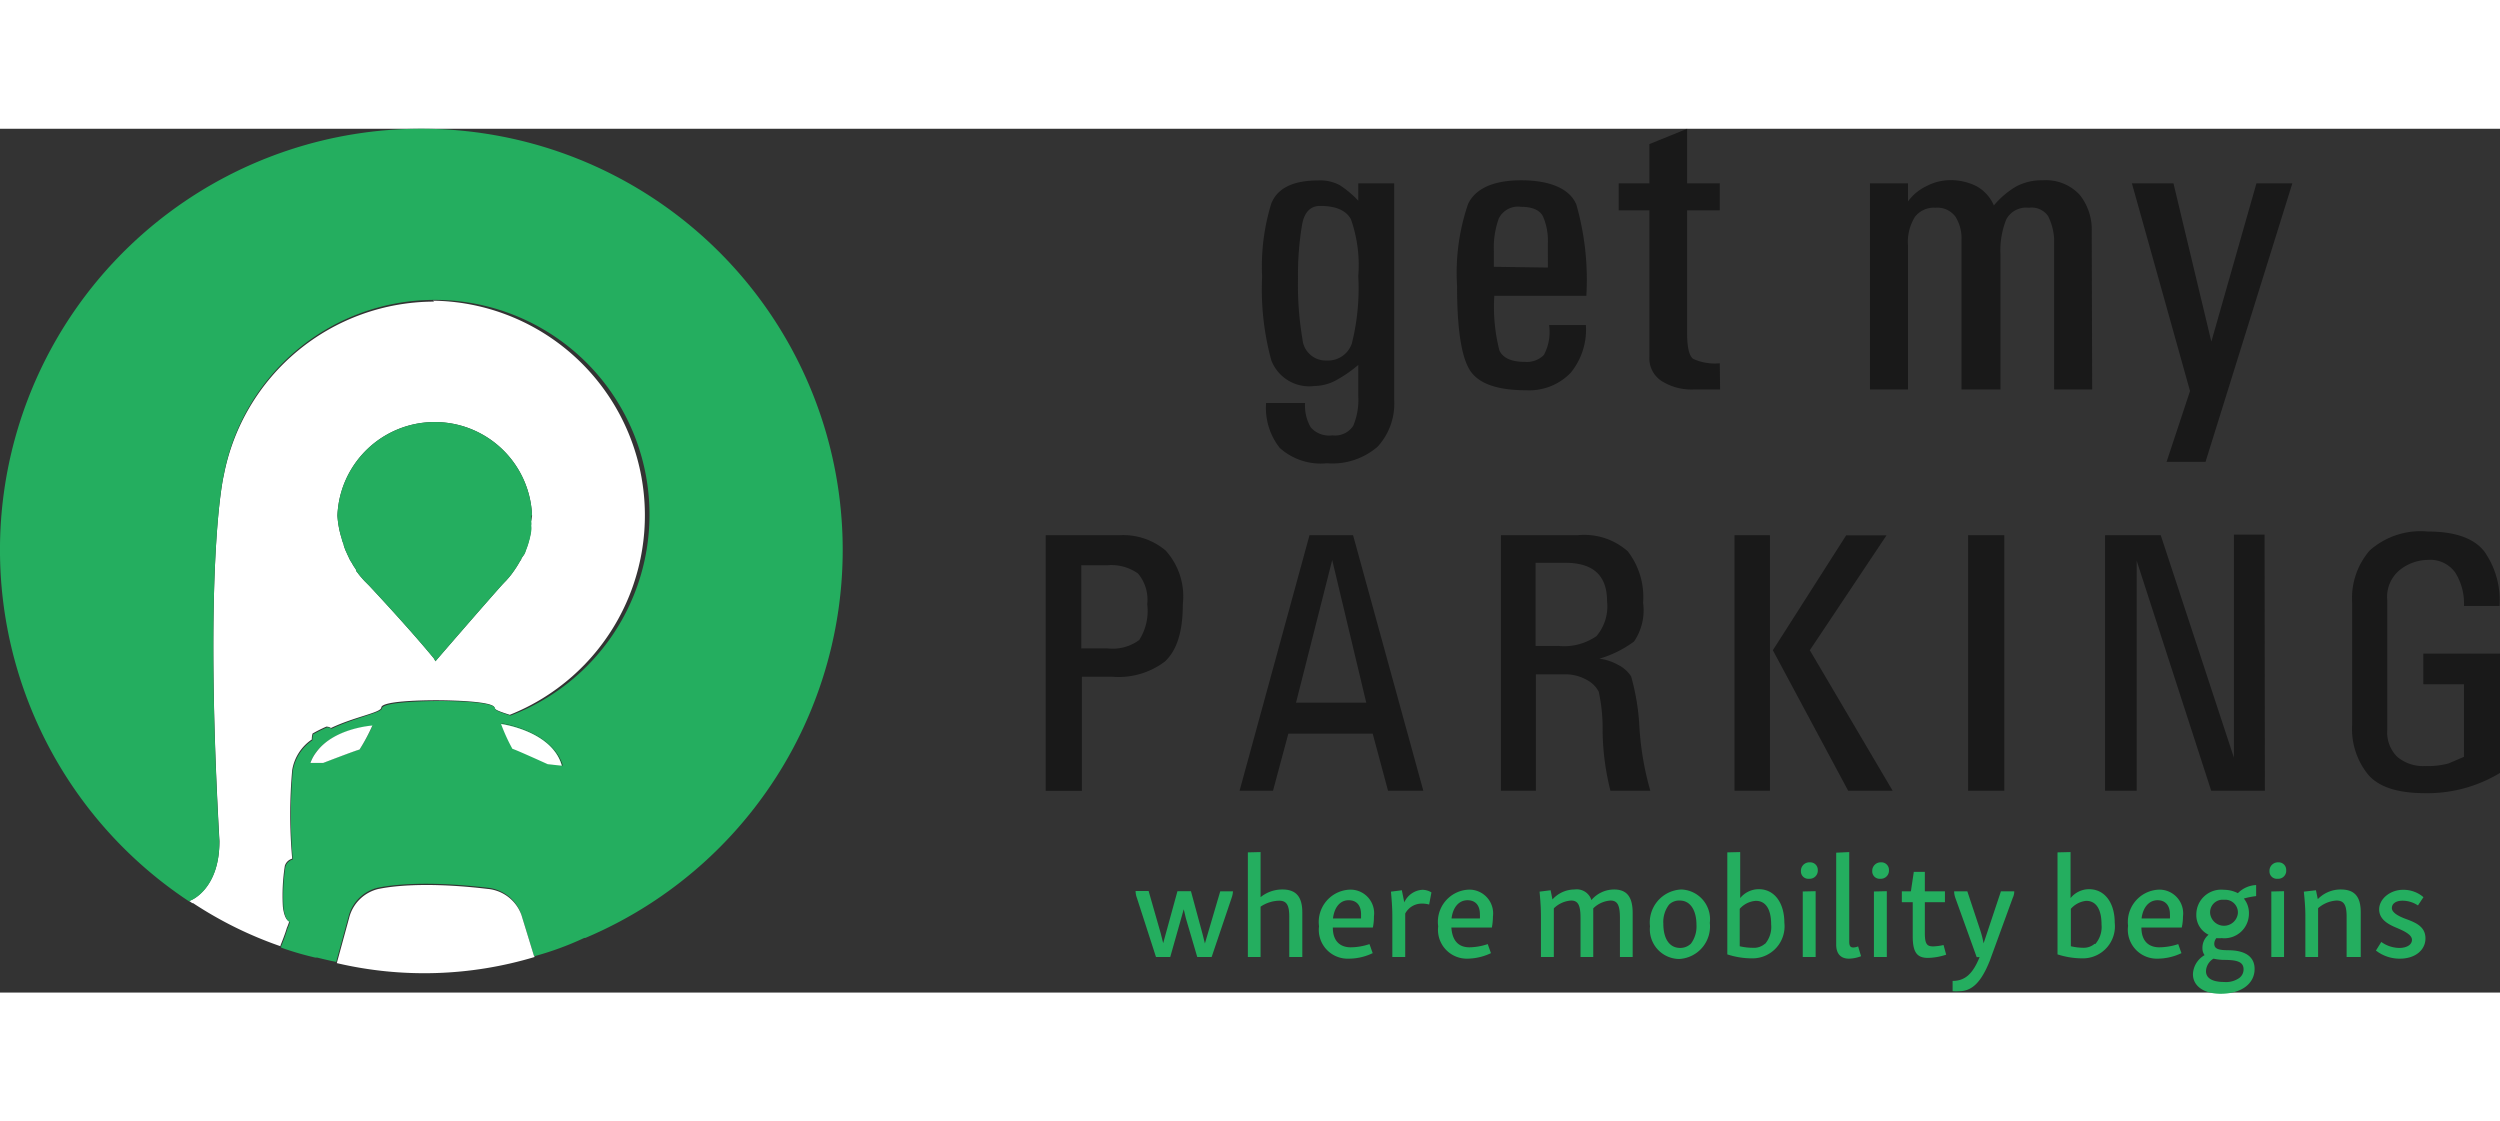 <svg xmlns="http://www.w3.org/2000/svg" width="136" height="61" viewBox="0 0 163 56.32"><rect x="0" y="0" width="163" height="56.32" fill="#333333" stroke="none"/><defs><style>.cls-1{fill:#24ae5f;}.cls-2{fill:#fff;}.cls-3{fill:#191919;}</style></defs><title>green</title><g id="Layer_2" data-name="Layer 2"><g id="Layer_1-2" data-name="Layer 1"><path class="cls-1" d="M19.22,48Zm13.45-9.24a11.64,11.64,0,0,0,.74,1.62c.1,0,2.3,1,2.3,1l.92.1C36,39.25,32.67,38.77,32.67,38.77Zm.85-10a5.84,5.84,0,0,0,.33-.53A5.84,5.84,0,0,1,33.52,28.82ZM18.38,53.34v0h0v0Z"/><path class="cls-2" d="M18.38,53.34v0ZM19.22,48Z"/><path class="cls-2" d="M28.3,11.27A14,14,0,0,0,14.59,22.6h0c-.05.19-1.3,5.8-.28,23.84v0c0,3.1-1.83,3.84-1.83,3.84l-.15.07h0l0,0,0,0,.12.08.09.06.05,0a25.44,25.44,0,0,0,5.7,2.81v-.06h0v0c.07-.17.31-.77.41-1.13h0a4.29,4.29,0,0,0,.16-.43c-.36-.15-.42-1-.42-1a12.74,12.74,0,0,1,.13-2.62.7.7,0,0,1,.48-.47,32.71,32.71,0,0,1,0-5.77,3,3,0,0,1,1.28-2,1.28,1.28,0,0,1,.05-.39,9.37,9.37,0,0,1,.9-.45.56.56,0,0,1,.3.09c1.56-.74,3.26-1,3.28-1.33,0-.51,3.69-.48,3.69-.48s3.65,0,3.69.49c0,.13.4.27,1,.46a14,14,0,0,0-5-27Zm6.32,14.34a1.23,1.23,0,0,1,0,.27,1.86,1.86,0,0,1,0,.33,4.7,4.7,0,0,1-.13.63,5.11,5.11,0,0,1-.22.66,1.09,1.09,0,0,1-.09.23A2.92,2.92,0,0,1,34,28c0,.09-.09.17-.13.25a5.84,5.84,0,0,1-.33.53l-.18.25h0c-.09.12-.19.24-.29.35a1.29,1.29,0,0,1-.16.17l-.16.17,0,0c-1.2,1.34-4.22,4.83-4.36,5h0a2,2,0,0,0-.11-.2c-1.46-1.77-3.41-3.87-4.2-4.72,0,0,0,0-.05-.05h0l-.18-.18-.1-.1-.15-.17c-.05-.06-.11-.12-.16-.19a1.47,1.47,0,0,1-.1-.13l-.12-.15,0-.07-.13-.2a1.59,1.59,0,0,1-.13-.22l-.09-.14s-.05-.09-.08-.14l-.09-.2a2.56,2.56,0,0,1-.11-.24,2,2,0,0,1-.11-.26,1.72,1.72,0,0,1-.07-.21c0-.09-.06-.17-.08-.25a1.21,1.21,0,0,1-.05-.18A6.13,6.13,0,0,1,22,25.22a6.35,6.35,0,0,1,12.69,0A2.55,2.55,0,0,1,34.62,25.61Z"/><path class="cls-1" d="M27.46,0A27.46,27.46,0,0,0,12.32,50.37h0l.15-.07s1.86-.74,1.83-3.84v0c-1-18,.23-23.65.28-23.84h0A14,14,0,1,1,33.28,38.26c-.58-.19-1-.33-1-.46,0-.51-3.69-.49-3.69-.49s-3.64,0-3.69.48c0,.28-1.72.59-3.28,1.33a.56.56,0,0,0-.3-.09,9.37,9.37,0,0,0-.9.45,1.28,1.28,0,0,0-.05.39,3,3,0,0,0-1.28,2,32.71,32.71,0,0,0,0,5.77.7.7,0,0,0-.48.47,12.74,12.74,0,0,0-.13,2.62s.06.83.42,1a4.29,4.29,0,0,1-.16.43h0c-.1.36-.34,1-.41,1.13v.1a20,20,0,0,0,2.23.65l.12,0c.41.1.82.2,1.24.28h0l.84-3.08a2.59,2.59,0,0,1,1.89-1.76c.09,0,2.24-.57,7.09,0h0A2.59,2.59,0,0,1,34,51.27l.81,2.64,0,.05a20.3,20.3,0,0,0,3.28-1.2l.07,0A27.46,27.46,0,0,0,27.46,0ZM19.22,48Zm4.22-7.53c-.11,0-2.37.87-2.37.87l-.45,0-.38,0a2.49,2.49,0,0,1,.38-.7c1.14-1.54,3.66-1.7,3.66-1.7A12,12,0,0,1,23.44,40.48Zm10-.09a11.64,11.64,0,0,1-.74-1.62s3.3.48,4,2.76l-.92-.1S33.51,40.4,33.41,40.39Z"/><path class="cls-1" d="M20.31,53.42l0,0v0Z"/><path class="cls-1" d="M19.22,48Z"/><path class="cls-1" d="M36.63,41.53l-.92-.1s-2.2-1-2.3-1a11.64,11.64,0,0,1-.74-1.62S36,39.25,36.63,41.53Z"/><path class="cls-2" d="M19.22,48Z"/><path class="cls-1" d="M34.64,25.22a2.55,2.55,0,0,1,0,.39,1.23,1.23,0,0,1,0,.27,1.86,1.86,0,0,1,0,.33,4.7,4.7,0,0,1-.13.63,5.11,5.11,0,0,1-.22.66,1.09,1.09,0,0,1-.09.23A2.92,2.92,0,0,1,34,28c0,.09-.09.17-.13.25a5.84,5.84,0,0,1-.33.53l-.18.25h0c-.09.12-.19.24-.29.35l-.16.17-.16.17,0,0c-1.2,1.34-4.22,4.83-4.36,5h0a2,2,0,0,0-.11-.2c-1.46-1.77-3.41-3.87-4.2-4.72,0,0,0,0-.05-.05h0l-.18-.18-.1-.1-.15-.17c-.05-.06-.11-.12-.16-.19a1.47,1.47,0,0,1-.1-.13l-.12-.15,0-.07-.13-.2a1.59,1.59,0,0,1-.13-.22l-.09-.14s-.05-.09-.08-.14l-.09-.2a2.56,2.56,0,0,1-.11-.24,2,2,0,0,1-.11-.26,1.72,1.72,0,0,1-.07-.21c0-.09-.06-.17-.08-.25a1.21,1.21,0,0,1-.05-.18A6.13,6.13,0,0,1,22,25.22a6.35,6.35,0,0,1,12.69,0Z"/><path class="cls-2" d="M24.28,38.91a12,12,0,0,1-.84,1.57c-.11,0-2.37.87-2.37.87l-.45,0-.38,0a2.49,2.49,0,0,1,.38-.7C21.76,39.07,24.28,38.91,24.28,38.91Z"/><path class="cls-2" d="M36.63,41.53l-.92-.1s-2.2-1-2.3-1a11.64,11.64,0,0,1-.74-1.62S36,39.25,36.63,41.53Z"/><path class="cls-2" d="M34.86,54h0a25,25,0,0,1-12.9.4h0l.84-3.08a2.59,2.59,0,0,1,1.89-1.76c.09,0,2.24-.57,7.09,0h0A2.59,2.59,0,0,1,34,51.27l.81,2.64Z"/><path class="cls-3" d="M90.9,17.67a4.15,4.15,0,0,1-1.08,3.06,4.52,4.52,0,0,1-3.31,1.08,4,4,0,0,1-3.07-1,4.21,4.21,0,0,1-.89-2.93h2.54a2.83,2.83,0,0,0,.37,1.59,1.6,1.6,0,0,0,1.41.52,1.42,1.42,0,0,0,1.36-.62,4.37,4.37,0,0,0,.33-1.94V15.4a8.65,8.65,0,0,1-1.45,1,3,3,0,0,1-1.39.37,2.65,2.65,0,0,1-2.83-1.67,17.55,17.55,0,0,1-.6-5.45,13.94,13.94,0,0,1,.6-4.78q.6-1.5,3.06-1.5a2.64,2.64,0,0,1,1.42.32,6.53,6.53,0,0,1,1.19,1V3.56H90.9ZM88.56,9.6a9,9,0,0,0-.48-3.7c-.31-.58-1-.87-2-.87q-1,0-1.2,1.32a19.48,19.48,0,0,0-.25,3.42,20.84,20.84,0,0,0,.29,3.94,1.52,1.52,0,0,0,1.56,1.4A1.64,1.64,0,0,0,88.14,14,14.79,14.79,0,0,0,88.56,9.6Z"/><path class="cls-3" d="M103.4,12.8a4.43,4.43,0,0,1-1,3.12,3.76,3.76,0,0,1-2.89,1.13c-1.93,0-3.16-.45-3.7-1.35S95,13,95,10.23a13.86,13.86,0,0,1,.72-5.33c.48-1,1.64-1.54,3.47-1.54s3.16.53,3.59,1.59a17.83,17.83,0,0,1,.65,5.94h-6a11.43,11.43,0,0,0,.33,3.56c.23.5.78.75,1.68.75a1.56,1.56,0,0,0,1.22-.45A3.15,3.15,0,0,0,101,12.8Zm-2.48-3.75V7.46a3.93,3.93,0,0,0-.32-1.75c-.21-.41-.69-.62-1.43-.62a1.4,1.4,0,0,0-1.45.76A5.68,5.68,0,0,0,97.4,8v1Z"/><path class="cls-3" d="M112.15,17h-1.76a3.65,3.65,0,0,1-2-.52,1.76,1.76,0,0,1-.85-1.62V5.32h-2V3.56h2V1L110,0V3.56h2.13V5.32H110v8q0,1.38.39,1.68a3.38,3.38,0,0,0,1.74.29Z"/><path class="cls-3" d="M136.41,17h-2.48V7.17a3.86,3.86,0,0,0-.39-1.47,1.3,1.3,0,0,0-1.26-.55,1.47,1.47,0,0,0-1.47.76,5.4,5.4,0,0,0-.38,2.28V17h-2.54V7.22a2.63,2.63,0,0,0-.39-1.48,1.46,1.46,0,0,0-1.31-.59,1.55,1.55,0,0,0-1.34.6,3.11,3.11,0,0,0-.45,1.85V17h-2.48V3.56h2.48V4.74a3.13,3.13,0,0,1,1.21-1,3.35,3.35,0,0,1,1.5-.39,3.79,3.79,0,0,1,1.75.39A2.6,2.6,0,0,1,130,5a5.58,5.58,0,0,1,1.46-1.24,3.5,3.5,0,0,1,1.72-.4,3,3,0,0,1,2.41.94,3.62,3.62,0,0,1,.79,2.42Z"/><path class="cls-3" d="M149.46,3.56,143.8,21.72h-2.54l1.53-4.62L139,3.56h2.71l2.47,10.32,2.94-10.32Z"/><path class="cls-3" d="M77.12,31c0,1.8-.39,3-1.16,3.73a5,5,0,0,1-3.42,1h-2v7.44H68.18V26.5H73a4.29,4.29,0,0,1,3,1A4.46,4.46,0,0,1,77.12,31ZM74.8,31a2.65,2.65,0,0,0-.6-2,3,3,0,0,0-2-.54H70.5v5.42h1.71a2.9,2.9,0,0,0,2.07-.55A3.54,3.54,0,0,0,74.8,31Z"/><path class="cls-3" d="M92.8,43.16H90.5l-1-3.72H84l-1,3.72H80.82L85.38,26.5h2.84Zm-3.72-5.74-2.22-9.3-2.36,9.3Z"/><path class="cls-3" d="M107.6,43.16H105a16.69,16.69,0,0,1-.51-3.84,11.38,11.38,0,0,0-.25-2.61,1.82,1.82,0,0,0-.81-.79,2.82,2.82,0,0,0-1.4-.35h-1.89v7.59H97.86V26.5h5a4.28,4.28,0,0,1,3.27,1.05,4.87,4.87,0,0,1,1,3.35,3.63,3.63,0,0,1-.59,2.53,7.14,7.14,0,0,1-2.26,1.12,3.32,3.32,0,0,1,1.21.4,2.1,2.1,0,0,1,.86.76,14.81,14.81,0,0,1,.54,3.31A19.39,19.39,0,0,0,107.6,43.16ZM104.78,30.8c0-1.67-.9-2.5-2.72-2.5h-1.94v5.42l1.49,0a3.71,3.71,0,0,0,2.48-.64A3,3,0,0,0,104.78,30.8Z"/><path class="cls-3" d="M115.4,43.16h-2.31V26.5h2.31Zm8,0H120.5L115.59,34l4.78-7.49H123L118,34Z"/><path class="cls-3" d="M130.68,43.16h-2.36V26.5h2.36Z"/><path class="cls-3" d="M147.67,43.16h-3.5l-4.86-15v15h-2.06V26.5h3.63L145.65,41l0-14.54h2Z"/><path class="cls-3" d="M163,42a9.14,9.14,0,0,1-4.88,1.32c-1.77,0-3-.39-3.7-1.19a4.7,4.7,0,0,1-1.06-3.26v-8a4.73,4.73,0,0,1,1.15-3.38,5,5,0,0,1,3.78-1.23c1.77,0,3,.43,3.68,1.29a5.53,5.53,0,0,1,1,3.56h-2.32a3.77,3.77,0,0,0-.56-2.16,2,2,0,0,0-1.8-.84,3,3,0,0,0-1.79.63,2.26,2.26,0,0,0-.85,2v8.46a2.24,2.24,0,0,0,.65,1.75,2.63,2.63,0,0,0,1.84.6,5.14,5.14,0,0,0,1.51-.17l1-.43V36.22H158v-2h5Z"/><path class="cls-1" d="M77.65,49.71l.75,2.77.16.64h0l1-3.4h.83a1.57,1.57,0,0,1-.09.43L79,54l-.94,0-.74-2.52-.14-.59h0L76.3,54l-.93,0-1.25-3.87a1.26,1.26,0,0,1-.08-.43h.85l.79,2.76.16.64h0l.93-3.39Z"/><path class="cls-1" d="M82.19,47.16V50.1a2.23,2.23,0,0,1,1.43-.5c.92,0,1.29.52,1.29,1.49V54h-.85V51.38c0-.73-.15-1.05-.66-1.05a2.25,2.25,0,0,0-1.21.39V54h-.83V47.18Z"/><path class="cls-1" d="M88,49.61a1.54,1.54,0,0,1,1.58,1.75,3.32,3.32,0,0,1-.07.72H86.9c0,.91.5,1.29,1.17,1.29a3.91,3.91,0,0,0,1.22-.21l.21.59a3.62,3.62,0,0,1-1.57.36A1.88,1.88,0,0,1,86,52,2.11,2.11,0,0,1,88,49.61Zm-1.11,1.88h1.85v-.28c0-.54-.26-.91-.81-.91S87,50.75,86.91,51.49Z"/><path class="cls-1" d="M91.4,49.65l.16.79a1.38,1.38,0,0,1,1.17-.82,1.15,1.15,0,0,1,.6.17l-.15.79a1.71,1.71,0,0,0-.5-.06,1.21,1.21,0,0,0-1.06.65V54h-.84V51.45c0-.35,0-.74-.09-1.71Z"/><path class="cls-1" d="M95.75,49.61a1.55,1.55,0,0,1,1.59,1.75,4.09,4.09,0,0,1-.07.72H94.63c.06.91.51,1.29,1.18,1.29A3.91,3.91,0,0,0,97,53.16l.21.59a3.67,3.67,0,0,1-1.58.36A1.88,1.88,0,0,1,93.77,52,2.1,2.1,0,0,1,95.75,49.61Zm-1.11,1.88h1.85a2.62,2.62,0,0,0,0-.28c0-.54-.26-.91-.81-.91S94.73,50.75,94.64,51.49Z"/><path class="cls-1" d="M101.1,49.65l.12.6a1.93,1.93,0,0,1,1.44-.65,1,1,0,0,1,1.1.69,1.94,1.94,0,0,1,1.48-.69c.86,0,1.21.52,1.21,1.54V54h-.83V51.46c0-.82-.15-1.14-.62-1.14a1.77,1.77,0,0,0-1.12.51V54h-.83V51.46c0-.82-.15-1.14-.61-1.14a1.77,1.77,0,0,0-1.13.51V54h-.84V51.45c0-.34,0-.74-.09-1.71Z"/><path class="cls-1" d="M109.61,49.6a1.94,1.94,0,0,1,1.87,2.18,2.12,2.12,0,0,1-2,2.35A1.93,1.93,0,0,1,107.58,52,2.15,2.15,0,0,1,109.61,49.6Zm-.09.72a.93.93,0,0,0-.7.27,1.86,1.86,0,0,0-.37,1.25c0,.93.37,1.57,1.1,1.57a1,1,0,0,0,.7-.28,1.87,1.87,0,0,0,.36-1.22C110.61,51,110.24,50.32,109.52,50.32Z"/><path class="cls-1" d="M113.46,47.16v3a1.57,1.57,0,0,1,1.21-.58c1.06,0,1.67.94,1.67,2.18a2.09,2.09,0,0,1-2.09,2.33,5.15,5.15,0,0,1-1.63-.26V47.18Zm1.61,6a1.69,1.69,0,0,0,.41-1.27c0-1-.35-1.55-1-1.55a1.54,1.54,0,0,0-1.05.52V53.3a3.72,3.72,0,0,0,.84.1A1.08,1.08,0,0,0,115.07,53.14Z"/><path class="cls-1" d="M118,47.83a.49.49,0,0,1,.52.51.53.53,0,0,1-.57.56.48.48,0,0,1-.53-.5A.55.55,0,0,1,118,47.83Zm.38,1.88V54h-.84V49.73Z"/><path class="cls-1" d="M120.57,47.16V53c0,.27.07.38.26.38a.84.84,0,0,0,.32-.07l.19.64a2.32,2.32,0,0,1-.79.16c-.53,0-.83-.32-.83-.91v-6Z"/><path class="cls-1" d="M122.64,47.83a.49.49,0,0,1,.52.51.53.53,0,0,1-.57.56.48.48,0,0,1-.52-.5A.55.55,0,0,1,122.64,47.83Zm.38,1.88V54h-.84V49.73Z"/><path class="cls-1" d="M125.5,48.45v1.27h1.31v.71H125.5v2c0,.7.12.88.54.88a3.43,3.43,0,0,0,.68-.09l.17.63a4,4,0,0,1-1.18.21c-.69,0-1-.32-1-1.4V50.43H124v-.71h.59l.19-1.27Z"/><path class="cls-1" d="M131.33,49.72a1,1,0,0,1-.1.43l-1.49,4.08c-.57,1.44-1.18,2-2,2a2.33,2.33,0,0,1-.43,0v-.67c.82,0,1.32-.47,1.76-1.55h-.19l-1.39-3.86a1.26,1.26,0,0,1-.08-.43h.86l.84,2.53a6.34,6.34,0,0,1,.22.86h0l1.13-3.39Z"/><path class="cls-1" d="M135,47.16v3a1.56,1.56,0,0,1,1.2-.58c1.07,0,1.68.94,1.68,2.18a2.09,2.09,0,0,1-2.09,2.33,5.26,5.26,0,0,1-1.64-.26V47.18Zm1.61,6a1.69,1.69,0,0,0,.41-1.27c0-1-.35-1.55-1-1.55a1.54,1.54,0,0,0-1,.52V53.3a3.72,3.72,0,0,0,.84.1A1.08,1.08,0,0,0,136.57,53.14Z"/><path class="cls-1" d="M140.74,49.61a1.55,1.55,0,0,1,1.59,1.75,3.31,3.31,0,0,1-.08.72h-2.63c0,.91.5,1.29,1.17,1.29a4,4,0,0,0,1.23-.21l.21.59a3.67,3.67,0,0,1-1.58.36,1.89,1.89,0,0,1-1.9-2.14A2.11,2.11,0,0,1,140.74,49.61Zm-1.11,1.88h1.85a2.62,2.62,0,0,0,0-.28c0-.54-.27-.91-.81-.91S139.72,50.75,139.63,51.49Z"/><path class="cls-1" d="M144,52.55a1.41,1.41,0,0,1-.8-1.3A1.62,1.62,0,0,1,145,49.62a2,2,0,0,1,.91.22,1.78,1.78,0,0,1,1.19-.53l0,.72a5.15,5.15,0,0,0-.8.16,1.5,1.5,0,0,1,.33,1,1.6,1.6,0,0,1-1.78,1.58,1.79,1.79,0,0,1-.34,0,.6.6,0,0,0-.14.36c0,.37.33.42.89.43,1.1,0,1.74.4,1.74,1.22,0,1-.92,1.62-2.21,1.62-1.05,0-1.82-.47-1.81-1.3a1.5,1.5,0,0,1,.76-1.22.73.73,0,0,1-.14-.45A1.09,1.09,0,0,1,144,52.55ZM146,55.37a.69.69,0,0,0,.28-.57c0-.52-.51-.6-1.22-.61a3.28,3.28,0,0,1-.74-.08,1,1,0,0,0-.49.81c0,.5.48.71,1.18.71A1.5,1.5,0,0,0,146,55.37Zm-1-5.1a.82.82,0,0,0-.9.88.91.91,0,0,0,1.81,0A.83.83,0,0,0,145,50.27Z"/><path class="cls-1" d="M148.54,47.83a.49.49,0,0,1,.52.51.52.52,0,0,1-.56.56.48.48,0,0,1-.53-.5A.55.55,0,0,1,148.54,47.83Zm.38,1.88V54h-.83V49.73Z"/><path class="cls-1" d="M151,49.65l.12.58a2.07,2.07,0,0,1,1.51-.63c.94,0,1.29.53,1.29,1.48V54H153V51.4c0-.73-.13-1.08-.66-1.08a2,2,0,0,0-1.2.5V54h-.83V51.45c0-.35,0-.76-.1-1.71Z"/><path class="cls-1" d="M156.68,49.62a2,2,0,0,1,1.33.48l-.36.54a1.81,1.81,0,0,0-1-.31c-.45,0-.7.2-.7.48s.38.51.88.7c.7.25,1.31.52,1.31,1.28s-.67,1.32-1.67,1.32a2.51,2.51,0,0,1-1.56-.53l.35-.56a2.05,2.05,0,0,0,1.17.39c.48,0,.83-.2.83-.53s-.5-.57-1-.78-1.13-.52-1.14-1.19S155.81,49.62,156.68,49.62Z"/></g></g></svg>